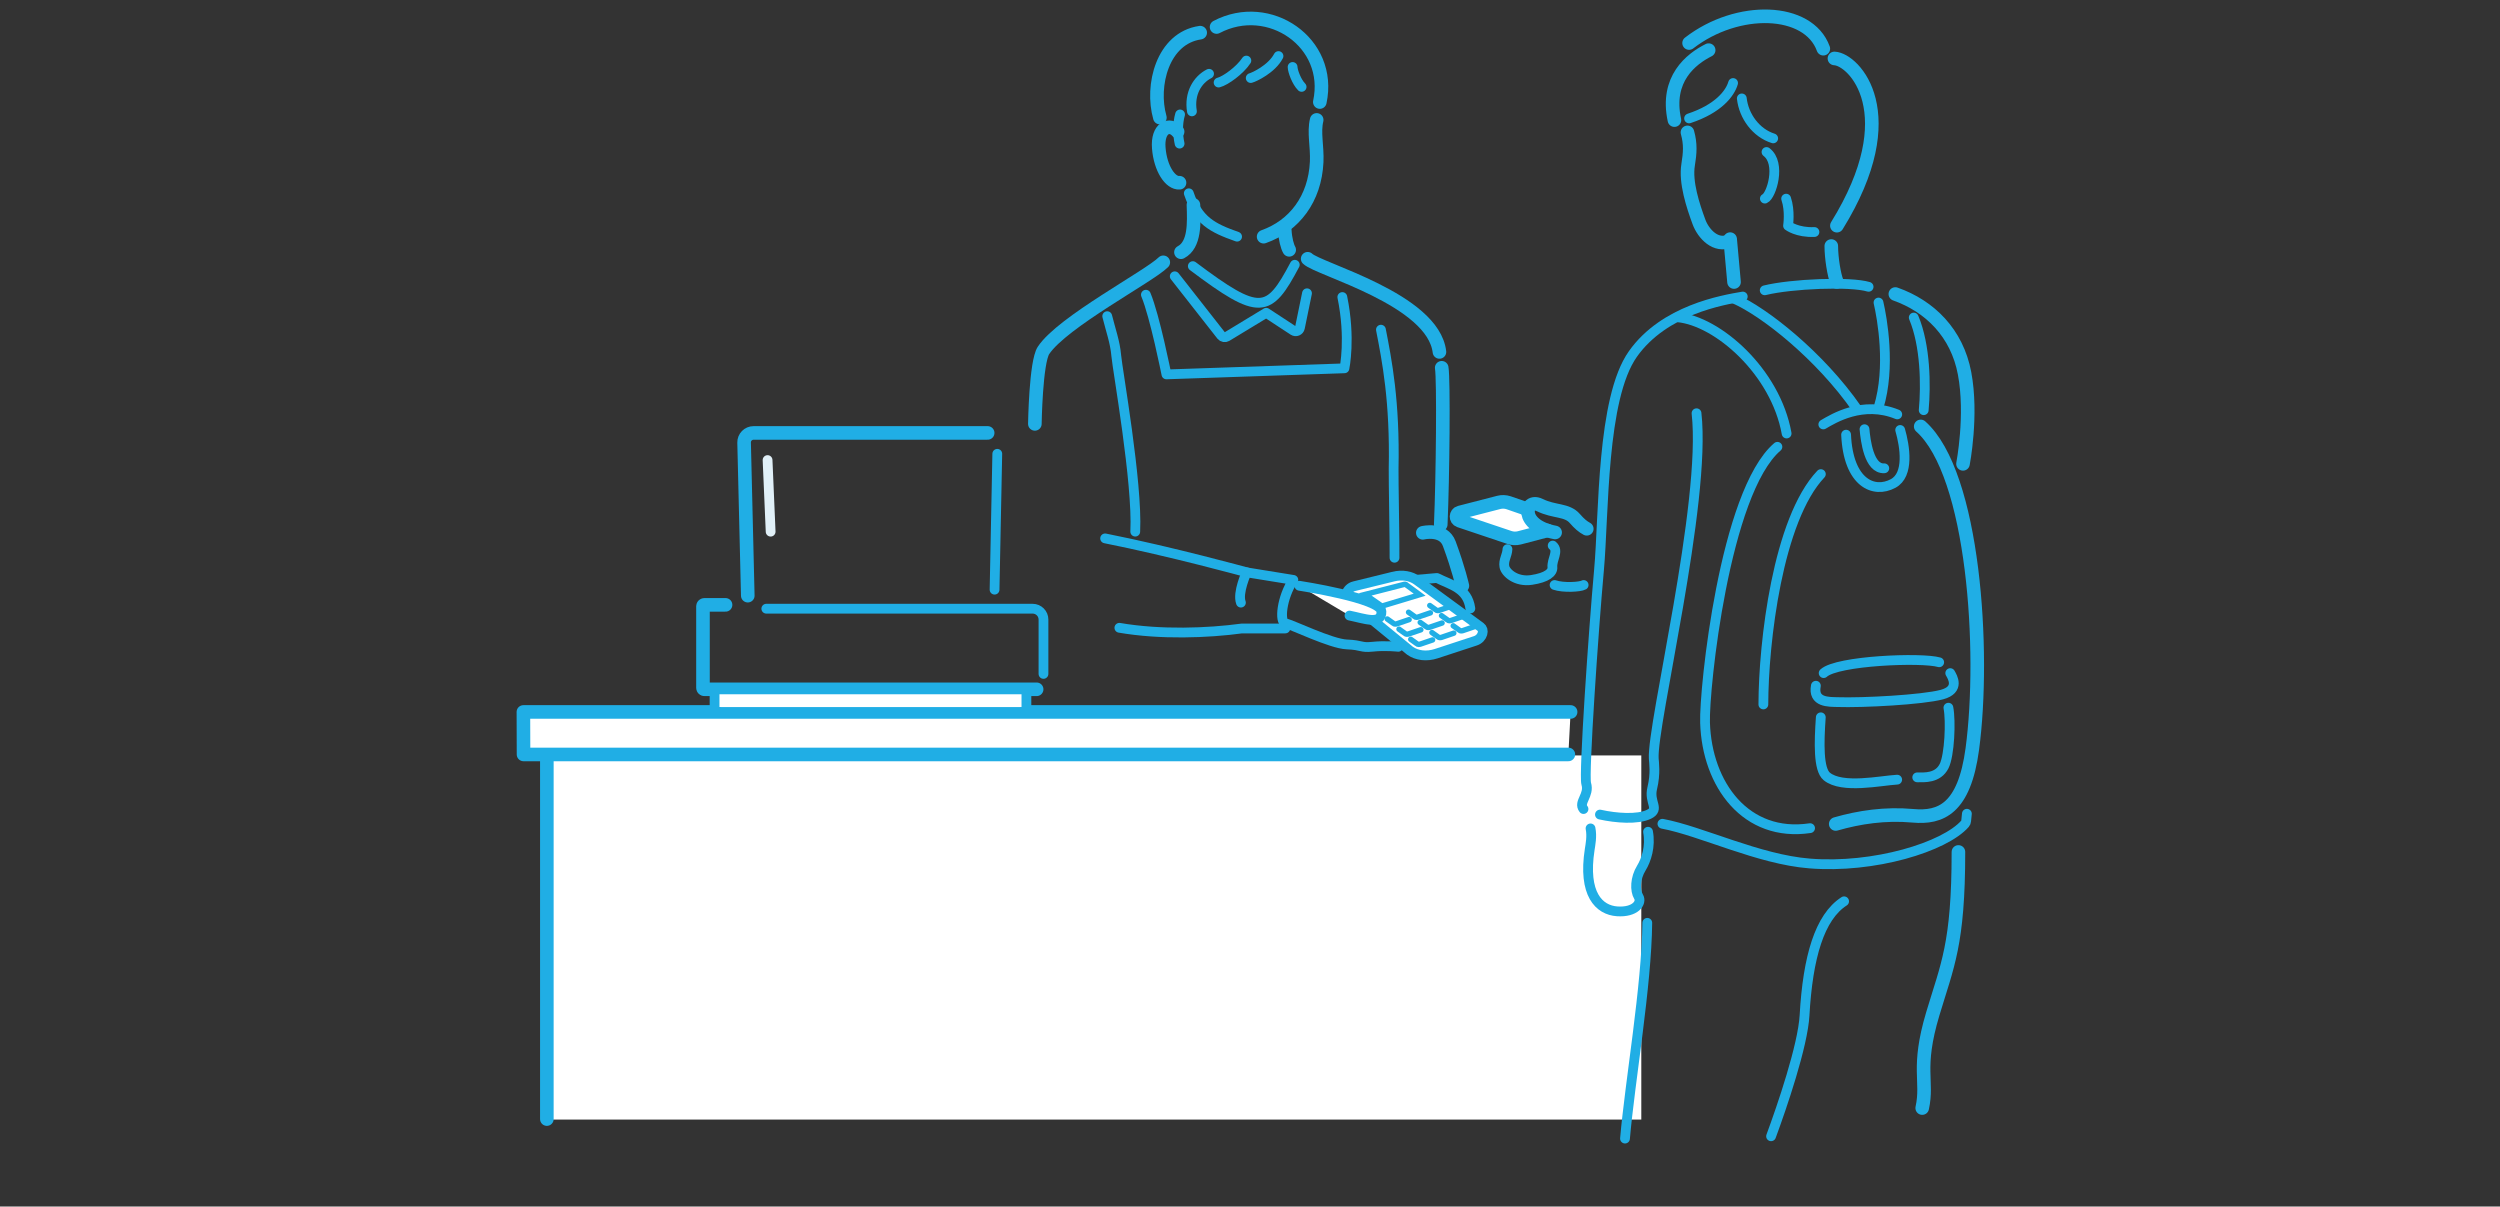 <svg width="460" height="222" viewBox="0 0 460 222" fill="none" xmlns="http://www.w3.org/2000/svg">
<rect x="0" y="0" width="460" height="222" fill="#333333" stroke="none"/>
<path d="M302 139H101V206H302V139Z" fill="white"/>
<path d="M236.396 42.341C236.472 43.935 236.873 45.391 237.212 45.968" stroke="#20AEE5" stroke-width="2.5" stroke-linecap="round" stroke-linejoin="round"/>
<path d="M219.593 37.701C219.706 41.001 219.894 45.042 217.296 46.41" stroke="#20AEE5" stroke-width="2.5" stroke-linecap="round" stroke-linejoin="round"/>
<path d="M214.045 48.265C211.447 50.863 195.509 59.209 192.008 64.467C190.59 66.6 190.414 77.995 190.414 77.995" stroke="#20AEE5" stroke-width="2.5" stroke-linecap="round" stroke-linejoin="round"/>
<path d="M240.613 47.612C242.558 49.557 263.717 55.066 264.859 64.755" stroke="#20AEE5" stroke-width="2.5" stroke-linecap="round" stroke-linejoin="round"/>
<path d="M265.274 67.67C265.65 69.754 265.475 87.963 265.098 96.497" stroke="#20AEE5" stroke-width="2.5" stroke-linecap="round" stroke-linejoin="round"/>
<path d="M210.845 54.228C212.489 58.157 214.623 68.887 214.623 68.887L247.377 67.77C247.377 67.77 248.557 62.273 246.988 54.655" stroke="#20AEE5" stroke-width="1.8" stroke-linecap="round" stroke-linejoin="round"/>
<path d="M227.624 43.546C223.044 41.927 220.446 40.597 218.739 35.565" stroke="#20AEE5" stroke-width="1.8" stroke-linecap="round" stroke-linejoin="round"/>
<path d="M242.27 22.064C241.705 24.386 242.395 26.896 242.27 29.795C241.944 36.622 238.141 41.554 232.506 43.55" stroke="#20AEE5" stroke-width="2.5" stroke-linecap="round" stroke-linejoin="round"/>
<path d="M216.681 24.222C215.212 22.528 212.903 23.507 213.217 27.272C213.518 31.024 215.35 33.76 217.032 33.622" stroke="#20AEE5" stroke-width="2.5" stroke-linecap="round" stroke-linejoin="round"/>
<path d="M223.848 4.969C233.511 -0.126 245.195 7.856 242.848 18.774" stroke="#20AEE5" stroke-width="2.5" stroke-linecap="round" stroke-linejoin="round"/>
<path d="M220.835 6.011C213.92 7.015 211.736 15.762 213.418 21.636" stroke="#20AEE5" stroke-width="2.5" stroke-linecap="round" stroke-linejoin="round"/>
<path d="M235.242 10.317C234 12.689 230.774 14.195 230.134 14.358" stroke="#20AEE5" stroke-width="1.8" stroke-linecap="round" stroke-linejoin="round"/>
<path d="M229.33 11.146C228.163 12.928 225.503 14.861 224.223 15.187" stroke="#20AEE5" stroke-width="1.8" stroke-linecap="round" stroke-linejoin="round"/>
<path d="M222.466 13.578C220.358 14.657 218.764 17.192 219.316 20.492" stroke="#20AEE5" stroke-width="1.8" stroke-linecap="round" stroke-linejoin="round"/>
<path d="M217.133 21.057C216.656 22.713 216.681 24.759 217.045 26.428" stroke="#20AEE5" stroke-width="1.8" stroke-linecap="round" stroke-linejoin="round"/>
<path d="M237.839 12.323C237.839 13.038 238.567 15.071 239.496 15.987" stroke="#20AEE5" stroke-width="1.8" stroke-linecap="round" stroke-linejoin="round"/>
<path d="M238.241 48.716C233.46 57.752 231.828 58.254 219.479 48.967" stroke="#20AEE5" stroke-width="1.8" stroke-linecap="round" stroke-linejoin="round"/>
<path d="M240.488 53.963L239.182 60.325C239.07 60.865 238.442 61.129 237.978 60.827L232.983 57.552L225.742 61.944C225.403 62.145 224.964 62.07 224.713 61.756L216.154 50.838" stroke="#20AEE5" stroke-width="1.8" stroke-linecap="round" stroke-linejoin="round"/>
<path d="M254.091 60.662C255.183 66.259 256.689 73.826 256.426 86.25C256.388 87.656 256.639 100.959 256.589 102.628" stroke="#20AEE5" stroke-width="1.8" stroke-linecap="round" stroke-linejoin="round"/>
<path d="M203.729 58.176C204.369 60.761 205.185 62.97 205.386 65.392C205.599 67.927 209.339 88.835 208.887 97.821" stroke="#20AEE5" stroke-width="1.8" stroke-linecap="round" stroke-linejoin="round"/>
<path d="M100.621 138.818V205.909" stroke="#20AEE5" stroke-width="2.5" stroke-linecap="round" stroke-linejoin="round"/>
<path d="M183.5 83.5L183 108.5" stroke="#20AEE5" stroke-width="1.8" stroke-linecap="round"/>
<path d="M181.73 79.659H138.647H138.659C137.68 79.659 136.89 80.462 136.915 81.441L137.592 109.602" stroke="#20AEE5" stroke-width="2.5" stroke-linecap="round"/>
<path d="M288.579 138.818H96.33L96.305 131H288.993" fill="white"/>
<path d="M288.579 138.818H96.33L96.305 131H288.993" stroke="#20AEE5" stroke-width="2.5" stroke-linecap="round" stroke-linejoin="round"/>
<path d="M190.741 126.831H129.611C129.461 126.831 129.348 126.706 129.348 126.568V111.558C129.348 111.408 129.473 111.295 129.611 111.295H133.5" stroke="#20AEE5" stroke-width="2.5" stroke-linecap="round" stroke-linejoin="round"/>
<path d="M141 112H190C191.105 112 192 112.895 192 114V124" stroke="#20AEE5" stroke-width="1.8" stroke-linecap="round"/>
<path d="M187.529 131.003H132.825C132.085 131.003 131.482 130.94 131.482 130.112V126.849H188.86V130.112C188.86 130.928 188.257 131.003 187.517 131.003H187.529Z" fill="white" stroke="#20AEE5" stroke-width="1.8" stroke-linecap="round" stroke-linejoin="round"/>
<path d="M337.988 41.527C350.789 20.833 341.125 10.906 337.536 10.755" stroke="#20AEE5" stroke-width="2.5" stroke-linecap="round" stroke-linejoin="round"/>
<path d="M328.65 36.554C329.428 38.826 329.001 41.536 329.001 41.536C329.001 41.536 330.683 42.829 333.858 42.691" stroke="#20AEE5" stroke-width="1.8" stroke-linecap="round" stroke-linejoin="round"/>
<path d="M320.669 54.565C316.929 55.205 306.212 57.012 300.464 65.119C294.641 73.326 295.155 94.585 294.214 104.914C293.223 115.819 291.378 142.613 291.867 144.207C292.507 146.303 290.361 147.62 291.365 148.863" stroke="#20AEE5" stroke-width="1.8" stroke-linecap="round" stroke-linejoin="round"/>
<path d="M318.309 44.324C315.724 45.503 313.427 43.043 312.611 40.835C311.507 37.848 310.089 33.531 310.616 30.318C310.967 28.16 311.093 26.49 310.49 24.357" stroke="#20AEE5" stroke-width="2.5" stroke-linecap="round" stroke-linejoin="round"/>
<path d="M318.347 43.999L319.062 51.893" stroke="#20AEE5" stroke-width="2.5" stroke-linecap="round" stroke-linejoin="round"/>
<path d="M336.958 45.269C336.958 47.44 337.46 50.577 337.988 51.882" stroke="#20AEE5" stroke-width="2.5" stroke-linecap="round" stroke-linejoin="round"/>
<path d="M325.037 27.971C327.81 30.067 325.928 36.041 324.735 36.543" stroke="#20AEE5" stroke-width="1.8" stroke-linecap="round" stroke-linejoin="round"/>
<path d="M343.823 52.773C340.472 51.756 329.616 52.208 324.709 53.413" stroke="#20AEE5" stroke-width="1.8" stroke-linecap="round" stroke-linejoin="round"/>
<path d="M320.493 18.108C320.857 21.384 323.116 24.471 326.266 25.462" stroke="#20AEE5" stroke-width="1.8" stroke-linecap="round" stroke-linejoin="round"/>
<path d="M318.887 15.275C318.347 17.17 316.188 20.006 310.792 21.788" stroke="#20AEE5" stroke-width="1.8" stroke-linecap="round" stroke-linejoin="round"/>
<path d="M335.49 8.96C332.754 1.406 319.727 1.004 310.792 7.919" stroke="#20AEE5" stroke-width="2.5" stroke-linecap="round" stroke-linejoin="round"/>
<path d="M314.394 9.225C311.181 10.844 306.45 14.508 308.094 22.101" stroke="#20AEE5" stroke-width="2.5" stroke-linecap="round" stroke-linejoin="round"/>
<path d="M319.2 55.01C324.622 57.395 334.85 65.427 341.664 75.228" stroke="#20AEE5" stroke-width="1.8" stroke-linecap="round" stroke-linejoin="round"/>
<path d="M308.684 58.381C316.025 59.059 326.705 68.371 328.738 79.766" stroke="#20AEE5" stroke-width="1.8" stroke-linecap="round" stroke-linejoin="round"/>
<path d="M327.044 82.214C317.318 90.535 313.528 126.803 313.729 132.978C314.081 144.411 321.284 154.137 333.056 152.38" stroke="#20AEE5" stroke-width="1.8" stroke-linecap="round" stroke-linejoin="round"/>
<path d="M345.644 55.669C346.309 58.518 347.94 67.553 345.656 74.97" stroke="#20AEE5" stroke-width="1.8" stroke-linecap="round" stroke-linejoin="round"/>
<path d="M337.774 151.612C342.091 150.37 346.872 149.642 351.98 150.106C357.088 150.57 361.43 148.851 362.911 137.782C365.295 119.924 363.237 87.207 353.411 78.46" stroke="#20AEE5" stroke-width="2.5" stroke-linecap="round" stroke-linejoin="round"/>
<path d="M324.459 129.618C324.484 118.16 327.107 95.608 335.038 87.237" stroke="#20AEE5" stroke-width="1.8" stroke-linecap="round" stroke-linejoin="round"/>
<path d="M352.131 58.43C354.289 63.588 354.39 70.854 353.963 75.473" stroke="#20AEE5" stroke-width="1.8" stroke-linecap="round" stroke-linejoin="round"/>
<path d="M343.07 78.974C343.258 81.082 343.898 86.34 346.709 86.165" stroke="#20AEE5" stroke-width="1.8" stroke-linecap="round" stroke-linejoin="round"/>
<path d="M349.634 79.114C350.5 82.138 351.341 87.359 348.329 88.965C344.802 90.86 340.084 88.915 339.682 79.98" stroke="#20AEE5" stroke-width="1.8" stroke-linecap="round" stroke-linejoin="round"/>
<path d="M335.49 78.095C337.335 77.016 342.756 73.652 349.094 76.25" stroke="#20AEE5" stroke-width="1.8" stroke-linecap="round" stroke-linejoin="round"/>
<path d="M334.122 126.175C333.52 129.3 336.544 129.136 338.038 129.187C342.744 129.35 353.725 128.76 357.301 127.806C360.715 126.89 359.234 124.531 358.845 123.853" stroke="#20AEE5" stroke-width="1.8" stroke-linecap="round" stroke-linejoin="round"/>
<path d="M356.812 121.857C353.612 120.915 338.025 121.543 335.553 123.852" stroke="#20AEE5" stroke-width="1.8" stroke-linecap="round" stroke-linejoin="round"/>
<path d="M358.506 130.218C358.983 132.691 358.72 138.953 357.716 140.961C356.574 143.232 354.064 143.044 352.771 143.031" stroke="#20AEE5" stroke-width="1.8" stroke-linecap="round" stroke-linejoin="round"/>
<path d="M349.081 143.457C346.019 143.632 338.966 145.189 336.13 142.867C334.561 141.587 334.699 136.655 335.026 131.986" stroke="#20AEE5" stroke-width="1.8" stroke-linecap="round" stroke-linejoin="round"/>
<path d="M348.743 54.099C355.118 56.358 360.088 61.29 361.481 68.694C362.936 76.375 361.192 85.348 361.192 85.348" stroke="#20AEE5" stroke-width="2.5" stroke-linecap="round" stroke-linejoin="round"/>
<path d="M305.885 151.575C313.051 152.918 323.53 158.126 332.942 158.879C344.814 159.845 357.853 155.829 361.58 151.55C361.693 151.424 361.756 151.248 361.769 151.085C361.819 150.483 361.869 150.044 361.907 149.73" stroke="#20AEE5" stroke-width="1.8" stroke-linecap="round" stroke-linejoin="round"/>
<path d="M339.317 165.841C334.812 168.727 332.641 176.094 332.038 186.811C331.725 192.409 327.872 203.678 325.876 209.075" stroke="#20AEE5" stroke-width="1.8" stroke-linecap="round" stroke-linejoin="round"/>
<path d="M299 209.5C299.916 198.921 302.987 181.457 303.1 169.799" stroke="#20AEE5" stroke-width="1.8" stroke-linecap="round" stroke-linejoin="round"/>
<path d="M360.351 156.758C360.351 173.763 358.305 177.616 355.632 186.551C352.62 196.616 354.791 198.85 353.687 203.882" stroke="#20AEE5" stroke-width="2.5" stroke-linecap="round" stroke-linejoin="round"/>
<path d="M294.39 149.88C297.376 150.546 301.279 150.834 303.375 149.843C305.471 148.851 303.363 147.684 304.015 145.011C304.668 142.338 304.329 140.23 304.291 139.59C303.915 133.378 314.017 92.415 312.16 76.038" stroke="#20AEE5" stroke-width="1.8" stroke-linecap="round" stroke-linejoin="round"/>
<path d="M284.714 97.611L279.556 98.966C278.966 99.117 278.339 99.092 277.761 98.904L268.537 95.804C267.797 95.553 267.835 94.486 268.588 94.298L275.779 92.441C276.368 92.29 276.996 92.315 277.573 92.503L280.949 93.671" fill="white"/>
<path d="M284.714 97.611L279.556 98.966C278.966 99.117 278.339 99.092 277.761 98.904L268.537 95.804C267.797 95.553 267.835 94.486 268.588 94.298L275.779 92.441C276.368 92.29 276.996 92.315 277.573 92.503L280.949 93.671" stroke="#20AEE5" stroke-width="2.5" stroke-linecap="round" stroke-linejoin="round"/>
<path d="M303.238 153.043C303.74 155.728 302.924 158.238 302.008 159.719C300.853 161.589 300.803 163.86 301.493 164.99C302.183 166.119 300.866 167.914 297.565 167.688C294.252 167.462 291.215 164.563 292.508 156.28C292.633 155.44 292.959 153.883 292.658 152.428" stroke="#20AEE5" stroke-width="1.8" stroke-linecap="round" stroke-linejoin="round"/>
<path d="M286.144 97.974C279.393 96.682 280.597 91.587 283.308 92.93C286.019 94.26 288.315 93.72 289.784 95.427C290.562 96.33 291.252 96.92 291.967 97.297" stroke="#20AEE5" stroke-width="2.5" stroke-linecap="round" stroke-linejoin="round"/>
<path d="M277.372 101.049C277.322 102.203 276.594 103.095 276.808 104.262C277.008 105.379 278.954 107.136 281.802 106.709C284.651 106.282 285.73 105.328 285.643 104.375C285.505 102.919 286.898 101.375 285.693 100.384" stroke="#20AEE5" stroke-width="1.8" stroke-linecap="round" stroke-linejoin="round"/>
<path d="M286.043 107.641C287.637 108.193 290.737 108.017 291.39 107.641" stroke="#20AEE5" stroke-width="1.8" stroke-linecap="round" stroke-linejoin="round"/>
<path d="M260.029 106.725L264.396 106.348C266.944 107.641 270.018 108.18 270.545 111.958" stroke="#20AEE5" stroke-width="1.8" stroke-linecap="round" stroke-linejoin="round"/>
<path d="M257.28 119.014C257.28 119.014 254.971 118.738 252.499 119.002C250.353 119.228 250.704 118.688 247.805 118.575C244.906 118.462 237.64 114.885 236.511 114.697C235.381 114.509 235.795 109.979 237.979 106.703L229.382 105.31C229.382 105.31 227.65 109.062 228.328 110.882" stroke="#20AEE5" stroke-width="1.8" stroke-linecap="round" stroke-linejoin="round"/>
<path d="M256.378 106.092C258.041 105.682 259.639 105.975 260.771 106.819L260.777 106.824L272.422 115.357C272.783 115.621 272.924 116.068 272.769 116.605C272.612 117.149 272.161 117.681 271.481 117.905L264.255 120.276C262.458 120.861 260.689 120.621 259.443 119.736L259.194 119.532L248.062 110.409C247.712 110.12 247.592 109.645 247.789 109.095C247.987 108.54 248.481 108.031 249.172 107.863H249.174L256.377 106.093L256.378 106.092Z" fill="white" stroke="#20AEE5" stroke-width="1.8"/>
<path d="M258.446 107.506C258.486 107.495 258.547 107.499 258.611 107.526L258.676 107.562C258.677 107.563 258.678 107.564 258.679 107.564C258.684 107.568 258.691 107.574 258.701 107.581C258.721 107.595 258.75 107.617 258.787 107.644C258.861 107.697 258.968 107.774 259.097 107.867C259.354 108.054 259.698 108.305 260.05 108.562C260.402 108.818 260.76 109.081 261.043 109.29C261.108 109.338 261.169 109.383 261.225 109.425C260.66 109.597 259.229 110.031 257.81 110.459C256.937 110.722 256.073 110.982 255.428 111.176C255.105 111.273 254.837 111.354 254.649 111.41C254.556 111.438 254.482 111.461 254.432 111.476C254.407 111.483 254.388 111.488 254.375 111.492C254.373 111.493 254.371 111.493 254.37 111.493C254.301 111.509 254.217 111.494 254.145 111.438L254.136 111.432L254.126 111.425L251.188 109.371L258.44 107.508L258.446 107.506Z" stroke="#20AEE5"/>
<path d="M239.083 107.78C239.083 107.78 254.105 110.077 254.181 112.499C254.269 115.097 250.968 113.792 248.307 113.264" fill="white"/>
<path d="M239.083 107.78C239.083 107.78 254.105 110.077 254.181 112.499C254.269 115.097 250.968 113.792 248.307 113.264" stroke="#20AEE5" stroke-width="1.8" stroke-linecap="round" stroke-linejoin="round"/>
<path d="M259.276 114.008C259.276 114.008 257.205 114.724 257.029 114.774C256.854 114.824 256.552 114.887 256.352 114.674L255.26 113.896" stroke="#20AEE5" stroke-linecap="round" stroke-linejoin="round"/>
<path d="M261.434 115.879C261.434 115.879 259.364 116.594 259.188 116.644C259.012 116.694 258.711 116.757 258.51 116.544L257.418 115.766" stroke="#20AEE5" stroke-linecap="round" stroke-linejoin="round"/>
<path d="M263.593 117.748C263.593 117.748 261.522 118.463 261.347 118.513C261.171 118.563 260.87 118.626 260.669 118.413L259.577 117.635" stroke="#20AEE5" stroke-linecap="round" stroke-linejoin="round"/>
<path d="M263.192 112.764C263.192 112.764 261.121 113.479 260.946 113.529C260.77 113.58 260.469 113.642 260.268 113.429L259.176 112.651" stroke="#20AEE5" stroke-linecap="round" stroke-linejoin="round"/>
<path d="M265.338 114.638C265.338 114.638 263.267 115.354 263.091 115.404C262.916 115.454 262.614 115.517 262.414 115.303L261.322 114.525" stroke="#20AEE5" stroke-linecap="round" stroke-linejoin="round"/>
<path d="M267.495 116.503C267.495 116.503 265.425 117.218 265.249 117.269C265.073 117.319 264.772 117.382 264.571 117.168L263.479 116.39" stroke="#20AEE5" stroke-linecap="round" stroke-linejoin="round"/>
<path d="M267.095 111.524C267.095 111.524 265.024 112.239 264.848 112.289C264.672 112.339 264.371 112.402 264.17 112.189L263.079 111.411" stroke="#20AEE5" stroke-linecap="round" stroke-linejoin="round"/>
<path d="M269.254 113.393C269.254 113.393 267.183 114.109 267.007 114.159C266.832 114.209 266.53 114.272 266.33 114.058L265.238 113.28" stroke="#20AEE5" stroke-linecap="round" stroke-linejoin="round"/>
<path d="M271.411 115.263C271.411 115.263 269.341 115.978 269.165 116.028C268.989 116.079 268.688 116.141 268.487 115.928L267.396 115.15" stroke="#20AEE5" stroke-linecap="round" stroke-linejoin="round"/>
<path d="M236.498 115.64H228.504C222.229 116.493 213.532 116.819 205.964 115.514" stroke="#20AEE5" stroke-width="1.8" stroke-linecap="round" stroke-linejoin="round"/>
<path d="M229.382 105.301C229.382 105.301 215.465 101.474 203.342 99.064" stroke="#20AEE5" stroke-width="1.8" stroke-linecap="round" stroke-linejoin="round"/>
<path d="M261.799 98.038C261.799 98.038 265.576 97.097 266.668 100.046C268.387 104.69 269.078 107.789 269.078 107.789" stroke="#20AEE5" stroke-width="2.5" stroke-linecap="round" stroke-linejoin="round"/>
<path d="M141.232 84.651L141.797 97.828" stroke="#E1F0F8" stroke-width="1.8" stroke-linecap="round" stroke-linejoin="round"/>
</svg>
